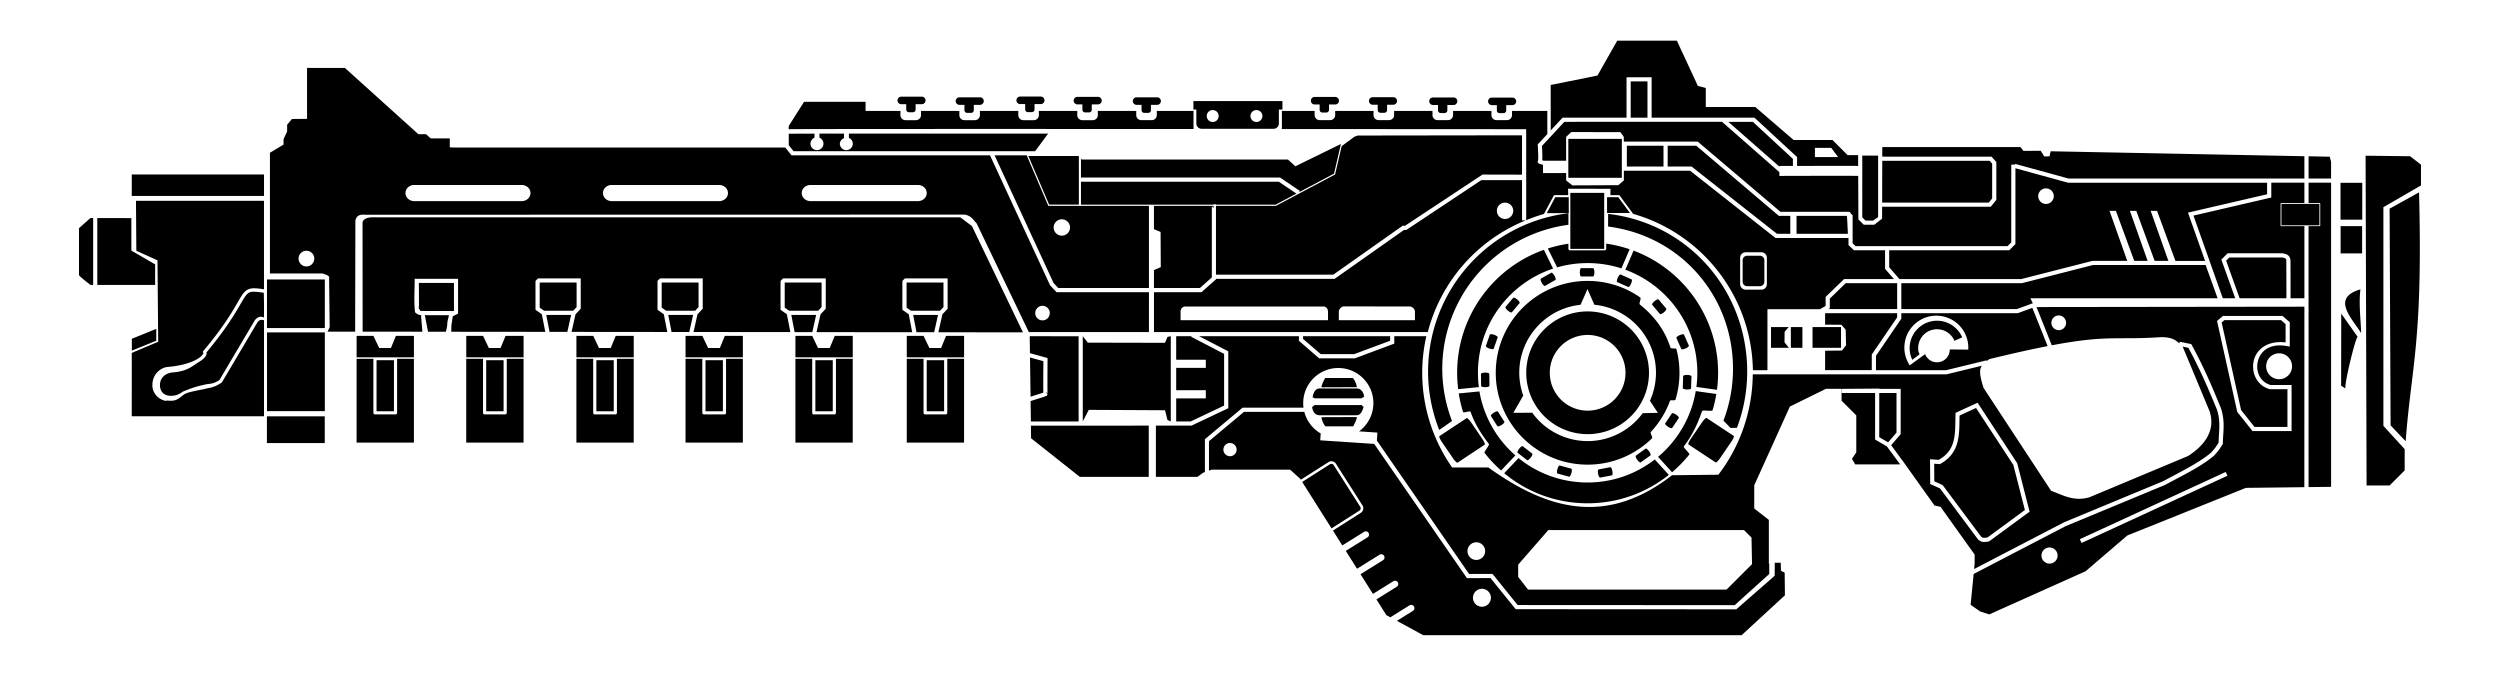 <?xml version="1.0" encoding="UTF-8" standalone="no"?>
<!-- Created with Inkscape (http://www.inkscape.org/) -->

<svg
   width="601.332"
   height="162.563"
   viewBox="0 0 159.102 43.011"
   version="1.1"
   id="svg862"
   inkscape:version="1.2.2 (732a01da63, 2022-12-09)"
   sodipodi:docname="Nemesis.svg"
   xmlns:inkscape="http://www.inkscape.org/namespaces/inkscape"
   xmlns:sodipodi="http://sodipodi.sourceforge.net/DTD/sodipodi-0.dtd"
   xmlns="http://www.w3.org/2000/svg"
   xmlns:svg="http://www.w3.org/2000/svg"
   xmlns:rdf="http://www.w3.org/1999/02/22-rdf-syntax-ns#"
   xmlns:cc="http://creativecommons.org/ns#"
   xmlns:dc="http://purl.org/dc/elements/1.1/">
  <title
     id="title1933">Nemesis</title>
  <sodipodi:namedview
     id="namedview864"
     pagecolor="#3b3e37"
     bordercolor="#666666"
     borderopacity="1.0"
     inkscape:pageshadow="2"
     inkscape:pageopacity="0"
     inkscape:pagecheckerboard="true"
     inkscape:document-units="px"
     showgrid="false"
     units="px"
     inkscape:zoom="2"
     inkscape:cx="203.5"
     inkscape:cy="127.5"
     inkscape:window-width="2560"
     inkscape:window-height="1387"
     inkscape:window-x="-8"
     inkscape:window-y="-8"
     inkscape:window-maximized="1"
     inkscape:current-layer="layer2"
     inkscape:snap-global="true"
     inkscape:showpageshadow="0"
     inkscape:deskcolor="#3b3e37" />
  <defs
     id="defs859" />
  <g
     inkscape:groupmode="layer"
     id="layer2"
     inkscape:label="Tracing"
     style="display:inline"
     transform="translate(-5.952,-4.607)">
    <path
       id="path1734"
       style="color:#000000;fill:#000000;fill-opacity:1;stroke-width:0.026;stroke-dasharray:none"
       d="m 108.874,7.196 -1.259,2.22 -2.976,0.598 v 1.602 h 0.002 v 1.292 l 0.754,-0.812 h 4.071 V 9.525 h 1.597 v 2.572 h 6.547 l 2.709,2.504 v 0.566 c 0.471,-0.001 0.667,-0.002 1.344,-0.003 0.622,-0.001 1.249,-0.003 1.732,-0.002 0.241,3.97e-4 0.447,9.3e-4 0.598,0.002 0.075,5.82e-4 0.137,0.001 0.183,0.002 0.014,2.45e-4 0.022,2.24e-4 0.032,5.17e-4 l -0.003,-0.653 -0.005,-0.035 h -0.665 l -0.962,-0.963 h -2.474 l -2.44,-2.1 h -3.149 v -1.212 l -0.503,-0.126 -1.338,-2.881 z M 25.493,8.928 v 3.243 l -0.961,0.008 -0.307,0.37 v 0.425 l -0.228,0.488 v 0.347 l -0.866,0.519 v 7.683 h 3.354 c 0.208,0.08 0.471,0.136 0.412,0.319 l 0.036,3.102 -0.134,0.282 1.755,0.002 0.015,-7.077 c 0.089,-0.384 0.372,-0.382 0.638,-0.366 l 38.148,-0.008 c 0.427,0.079 0.549,0.35 0.756,0.567 l 3.325,6.927 h 0.015 v -0.019 h 7.62 V 23.201 H 73.189 L 72.782,22.769 68.957,14.494 H 56.325 L 55.931,13.998 H 34.923 l -0.346,-0.015 v -0.567 H 33.365 l -0.299,-0.268 h -0.488 l -4.676,-4.219 z m 84.238,0.861 v 2.308 h 1.068 V 9.789 Z M 70.878,10.752 c -0.133,0 -0.24,0.107 -0.24,0.24 0,0.133 0.107,0.24 0.24,0.24 h 0.317 v 0.34 c 0,0.095 0.077,0.172 0.173,0.172 h 0.251 c 0.095,0 0.172,-0.077 0.172,-0.172 v -0.34 h 0.394 c 0.133,0 0.24,-0.107 0.24,-0.24 0,-0.133 -0.107,-0.24 -0.24,-0.24 z m -7.569,0.006 c -0.133,0 -0.24,0.107 -0.24,0.24 0,0.133 0.107,0.24 0.24,0.24 h 0.317 v 0.34 c 0,0.095 0.077,0.172 0.173,0.172 h 0.251 c 0.095,0 0.172,-0.077 0.172,-0.172 v -0.34 h 0.394 c 0.133,0 0.24,-0.107 0.24,-0.24 0,-0.133 -0.107,-0.24 -0.24,-0.24 z m 11.211,0.012 c -0.133,0 -0.24,0.107 -0.24,0.24 0,0.133 0.107,0.24 0.24,0.24 h 0.317 v 0.34 c 0,0.095 0.077,0.172 0.173,0.172 h 0.251 c 0.095,0 0.172,-0.077 0.172,-0.172 v -0.34 h 0.394 c 0.133,0 0.24,-0.107 0.24,-0.24 0,-0.133 -0.107,-0.24 -0.24,-0.24 z m 15.098,0.007 c -0.133,0 -0.24,0.107 -0.24,0.24 0,0.133 0.107,0.24 0.24,0.24 h 0.317 v 0.34 c 0,0.095 0.077,0.172 0.173,0.172 h 0.251 c 0.095,0 0.172,-0.077 0.172,-0.172 v -0.34 h 0.394 c 0.133,0 0.24,-0.107 0.24,-0.24 0,-0.133 -0.107,-0.24 -0.24,-0.24 z m 3.696,0.015 c -0.133,0 -0.24,0.107 -0.24,0.24 0,0.133 0.107,0.24 0.24,0.24 h 0.317 v 0.34 c 0,0.095 0.077,0.172 0.173,0.172 h 0.251 c 0.095,0 0.172,-0.077 0.172,-0.172 v -0.34 h 0.394 c 0.133,0 0.24,-0.107 0.24,-0.24 0,-0.133 -0.107,-0.24 -0.24,-0.24 z m -26.314,0.008 c -0.127,0.006 -0.227,0.111 -0.227,0.24 0,0.133 0.107,0.24 0.24,0.24 h 0.317 v 0.34 c 0,0.095 0.077,0.172 0.173,0.172 h 0.251 c 0.095,0 0.172,-0.077 0.172,-0.172 v -0.34 h 0.394 c 0.133,0 0.24,-0.107 0.24,-0.24 0,-0.133 -0.107,-0.24 -0.24,-0.24 h -1.306 c -0.004,0 -0.008,-2.07e-4 -0.012,0 z m 11.272,0 c -0.127,0.006 -0.227,0.111 -0.227,0.24 0,0.133 0.107,0.24 0.24,0.24 h 0.317 v 0.34 c 0,0.095 0.077,0.172 0.173,0.172 h 0.251 c 0.095,0 0.172,-0.077 0.172,-0.172 v -0.34 h 0.394 c 0.133,0 0.24,-0.107 0.24,-0.24 0,-0.133 -0.107,-0.24 -0.24,-0.24 h -1.306 c -0.004,0 -0.008,-2.07e-4 -0.012,0 z m 18.878,0.009 c -0.133,0 -0.24,0.107 -0.24,0.24 0,0.133 0.107,0.24 0.24,0.24 h 0.317 v 0.34 c 0,0.095 0.077,0.172 0.173,0.172 h 0.251 c 0.095,0 0.172,-0.077 0.172,-0.172 v -0.34 h 0.394 c 0.133,0 0.24,-0.107 0.24,-0.24 0,-0.133 -0.107,-0.24 -0.24,-0.24 z m 3.746,0.008 c -0.133,0 -0.24,0.107 -0.24,0.24 0,0.133 0.107,0.24 0.24,0.24 h 0.317 v 0.34 c 0,0.095 0.077,0.172 0.173,0.172 h 0.251 c 0.095,0 0.172,-0.077 0.172,-0.172 v -0.34 h 0.394 c 0.133,0 0.24,-0.107 0.24,-0.24 0,-0.133 -0.107,-0.24 -0.24,-0.24 z m -18.994,0.221 v 0.538 h 0.188 c -2.91e-4,0.006 -5.16e-4,0.012 -5.16e-4,0.018 v 0.871 c 0,0.188 0.151,0.339 0.339,0.339 h 4.572 c 0.188,0 0.34,-0.151 0.34,-0.339 v -0.871 c 0,-0.006 -2.25e-4,-0.012 -5.16e-4,-0.018 h 0.228 v -0.538 z m -24.779,0.048 -0.976,1.543 v 0.2 c 1.314,-0.017 12.953,-0.016 24.336,-0.012 0.493,1.79e-4 0.952,3.05e-4 1.443,5.16e-4 -0.003,-0.016 -0.018,-0.026 -0.018,-0.043 v -1.076 c 0,-0.012 0.011,-0.019 0.012,-0.03 h -2.35 c 0.001,0.01 0.002,0.021 0.002,0.031 v 0.233 c 0,0.179 -0.144,0.322 -0.322,0.322 h -0.665 c -0.179,0 -0.322,-0.143 -0.322,-0.322 v -0.233 c 0,-0.01 4.92e-4,-0.021 0.002,-0.031 H 75.817 c 0.001,0.01 0.002,0.021 0.002,0.031 v 0.233 c 0,0.179 -0.144,0.322 -0.322,0.322 h -0.665 c -0.179,0 -0.322,-0.143 -0.322,-0.322 v -0.233 c 0,-0.01 4.92e-4,-0.021 0.002,-0.031 h -2.447 c 0.001,0.01 0.002,0.021 0.002,0.031 v 0.233 c 0,0.179 -0.144,0.322 -0.322,0.322 h -0.665 c -0.179,0 -0.322,-0.143 -0.322,-0.322 v -0.233 c 0,-0.01 4.92e-4,-0.021 0.002,-0.031 h -2.447 c 0.001,0.01 0.002,0.021 0.002,0.031 v 0.233 c 0,0.179 -0.144,0.322 -0.322,0.322 h -0.665 c -0.179,0 -0.322,-0.143 -0.322,-0.322 v -0.233 c 0,-0.01 0.002,-0.021 0.003,-0.031 h -2.447 c 0.001,0.01 0.003,0.021 0.003,0.031 v 0.233 c 0,0.179 -0.144,0.322 -0.322,0.322 h -0.665 c -0.179,0 -0.322,-0.143 -0.322,-0.322 v -0.233 c 0,-0.01 4.92e-4,-0.021 0.002,-0.031 h -2.221 v -0.582 z m 26.007,0.525 a 0.38,0.38 0 0 1 0.38,0.38 0.38,0.38 0 0 1 -0.38,0.38 0.38,0.38 0 0 1 -0.38,-0.38 0.38,0.38 0 0 1 0.38,-0.38 z m 2.783,0 a 0.38,0.38 0 0 1 0.38,0.38 0.38,0.38 0 0 1 -0.38,0.38 0.38,0.38 0 0 1 -0.38,-0.38 0.38,0.38 0 0 1 0.38,-0.38 z m 1.608,0.057 c 0.001,0.011 0.013,0.018 0.013,0.03 v 1.076 c 0,0.018 -0.017,0.029 -0.02,0.046 8.548,0.004 15.565,0.009 15.565,0.009 0.002,1.93 0.002,3.861 0.002,5.791 0.368,-0.153 0.745,-0.286 1.129,-0.396 l 0.64,-1.198 h 0.906 l -0.012,-0.408 2.701,0.004 -0.004,0.404 h 0.568 l 0.878,1.191 c 4.453,1.277 7.547,5.316 7.621,9.948 h 0.926 v -3.879 h 3.345 l 0.358,-0.208 v -0.576 l 1.172,-1.133 h 3.176 l -0.566,-0.653 V 20.536 h -1.978 l -0.35,-0.332 v -0.449 h -4.641 l -5.439,-4.283 h -4.216 v 0.618 l -0.352,0.301 -2.922,0.014 -0.397,-0.316 v -0.468 h -1.474 v -0.526 c -0.029,-0.008 -0.076,-0.02 -0.129,-0.035 -0.038,-0.011 -0.074,-0.021 -0.103,-0.032 -0.007,-0.003 -0.013,-0.006 -0.022,-0.01 -0.004,-0.002 -0.01,-0.003 -0.015,-0.006 -0.006,-0.003 -0.023,-0.017 -0.023,-0.018 -2.6e-4,-2.91e-4 -0.024,-0.024 -0.024,-0.024 -9e-5,-1.26e-4 -0.013,-0.023 -0.013,-0.023 -10e-5,-1.18e-4 -0.01,-0.037 -0.01,-0.037 0,-1.1e-4 0.002,-0.051 0.002,-0.051 3e-5,-1.02e-4 0.021,-0.045 0.021,-0.045 1.1e-4,-2e-5 0.004,-0.004 0.006,-0.006 0.002,-0.02 0.004,-0.047 0.006,-0.086 0.003,-0.092 5.4e-4,-0.221 -0.004,-0.349 -0.008,-0.258 -0.024,-0.518 -0.024,-0.518 l -0.004,-0.056 0.611,-0.658 v -1.475 h -2.249 c 0.001,0.01 0.002,0.021 0.002,0.031 v 0.233 c 0,0.179 -0.144,0.322 -0.322,0.322 h -0.665 c -0.179,0 -0.322,-0.143 -0.322,-0.322 v -0.233 c 0,-0.01 4.9e-4,-0.021 0.002,-0.031 h -2.447 c 0.001,0.01 0.002,0.021 0.002,0.031 v 0.233 c 0,0.179 -0.144,0.322 -0.322,0.322 h -0.665 c -0.179,0 -0.322,-0.143 -0.322,-0.322 v -0.233 c 0,-0.01 4.92e-4,-0.021 0.002,-0.031 h -2.447 c 0.001,0.01 0.002,0.021 0.002,0.031 v 0.233 c 0,0.179 -0.144,0.322 -0.322,0.322 h -0.665 c -0.179,0 -0.322,-0.143 -0.322,-0.322 v -0.233 c 0,-0.01 0.002,-0.021 0.003,-0.031 h -2.447 c 0.001,0.01 0.003,0.021 0.003,0.031 v 0.233 c 0,0.179 -0.144,0.322 -0.322,0.322 h -0.665 c -0.179,0 -0.322,-0.143 -0.322,-0.322 v -0.233 c 0,-0.01 0.002,-0.021 0.003,-0.031 z m 17.989,0.693 -1.428,1.537 c 0.003,0.048 0.016,0.234 0.023,0.469 0.004,0.132 0.005,0.262 0.002,0.365 -0.001,0.03 -0.004,0.053 -0.006,0.078 0.039,0.011 0.079,0.02 0.107,0.027 h 1.413 v -1.52 l 0.327,-0.304 3.125,0.002 0.219,0.302 v 0.302 h 4.706 l 5.26,4.465 h 4.33 v -0.004 l 0.005,0.004 h 0.014 c 1e-4,0 0.072,0.02 0.072,0.02 1e-4,4e-5 0.031,0.029 0.031,0.029 10e-5,1.7e-4 0.019,0.033 0.02,0.033 0,6.88e-4 0.007,0.018 0.008,0.023 0.001,0.007 0.002,0.012 0.003,0.017 l 0.113,0.093 v 1.791 l 0.19,0.181 h 9.668 l 0.239,-0.238 V 15.084 h 0.235 l 0.013,-0.047 3.398,0.932 h 15.008 v -1.42 l -16.148,-0.315 -0.068,0.323 -0.342,0.004 -0.221,-0.358 -1.102,0.006 -0.187,-0.243 h -8.794 c 4e-5,0.2 -5e-4,0.417 -0.001,0.609 h 0.217 l 5.2e-4,5.16e-4 h 6.732 l 0.309,0.338 v 2.414 l -0.35,0.435 h -6.916 v -0.264 h 6.789 l 0.211,-0.266 v -2.217 l -0.16,-0.176 h -6.615 l -5.2e-4,5.17e-4 h -0.218 l -0.011,3.683 -0.492,0.384 h -0.676 l -0.34,-0.336 -0.012,-2.77 c -0.013,-3.44e-4 -0.029,-7.16e-4 -0.047,-10e-4 -0.043,-7.94e-4 -0.103,-0.002 -0.177,-0.002 -0.148,-0.001 -0.353,-0.004 -0.594,-0.004 -0.481,-6.88e-4 -1.109,0.001 -1.731,0.002 -1.244,0.002 -2.467,0.006 -2.467,0.006 l -0.001,-0.24 -3.65,-3.204 z m 10.434,0 3.249,2.849 v -0.041 c 0,0 0.615,-0.001 0.861,-0.002 v -0.449 l -2.549,-2.357 z m -50.33,0.747 c -2.247,4.4e-5 -4.261,6.79e-4 -5.637,0.003 v 0.271 c 0.147,0.064 0.244,0.208 0.248,0.369 0,0.228 -0.185,0.413 -0.413,0.413 -0.228,0 -0.413,-0.185 -0.413,-0.413 0.013,-0.158 0.116,-0.295 0.265,-0.352 v -0.288 c -0.33,4.76e-4 -1.282,-8.6e-5 -1.563,5.16e-4 v 0.257 c 0.155,0.064 0.256,0.215 0.256,0.382 0,0.228 -0.185,0.413 -0.413,0.413 -0.228,0 -0.413,-0.185 -0.413,-0.413 -2e-6,-0.168 0.101,-0.319 0.256,-0.382 v -0.256 c -0.838,0.002 -1.408,0.004 -1.639,0.007 v 0.727 l 0.306,0.384 h 15.373 l 0.829,-1.121 c -2.312,-5e-6 -4.793,-5.44e-4 -7.041,-5.17e-4 z m 37.2,0.11 -10.458,0.015 -0.208,0.077 -0.811,0.599 -0.42,1.803 -3.762,1.996 h -3.818 v 4.381 h 7.463 l 4.42,-3.117 h 0.154 l 4.927,-3.256 2.512,0.006 z m 2.947,0.227 v 2.479 h 3.406 v -2.479 z m -14.472,0.326 -2.896,1.418 -0.476,-0.429 h -13.125 l -0.047,-0.064 v 1.212 h 12.674 l 1.258,0.85 -0.058,0.086 2.232,-1.186 z m 18.197,0.111 v 1.322 h 2.332 v -1.322 z m 2.598,0 v 1.322 h 1.518 l 5.439,4.283 h 0.847 v -1.141 h -0.727 l -5.258,-4.465 z m 9.37,0.136 h 1.041 l 0.433,0.584 h -1.473 z m -52.206,0.475 3.755,8.127 0.297,0.316 h 5.771 v -5.222 h 0.002 c -2.65e-4,-0.002 -0.004,-0.002 -0.004,-0.004 0,-0.001 0.002,-9.56e-4 0.003,-0.002 h -6.405 l -1.374,-3.215 z m 55.22,0.018 v 3.929 l 0.205,0.205 h 0.482 l 0.322,-0.221 v -3.914 z m 32.032,0.006 0.063,20.987 h 1.464 l 0.96,-0.96 v -1.354 l -1.354,-1.48 V 17.793 l 2.393,-1.385 v -1.323 l -0.692,-0.535 z m -85.102,0.018 1.322,3.095 h 1.891 V 14.535 Z m 81.473,0.019 v 1.414 h 1.433 v -1.058 l -0.087,-0.33 z m -48.873,0.457 c -0.015,0.004 -0.04,0.01 -0.048,0.012 0.002,1.62e-4 0.005,4.37e-4 0.008,0 0.003,-3.7e-4 0.014,-0.002 0.014,-0.002 -5.3e-4,1.1e-4 0.026,-0.01 0.025,-0.01 z m 30.217,0.304 v 4.827 l -0.393,0.393 h -7.64 v 1.082 l 0.651,0.75 h 7.757 l 4.531,-1.158 h 2.209 l -1.128,-3.184 0.407,0.003 1.168,3.182 h 0.851 l -1.128,-3.184 0.407,0.003 1.168,3.182 h 0.875 l -1.128,-3.184 0.407,0.003 1.168,3.182 h 1.888 l -1.089,-3.073 5.035,-1.168 v -0.736 h -12.672 z M 14.337,15.708 v 1.367 h 8.417 V 15.708 Z m 85.89,0.361 -4.772,3.17 h -0.148 l -4.42,3.115 h -7.547 v 0.027 l -0.924,0.821 h -3.025 v 2.539 H 96.818 c 0.837,-3.224 3.15,-5.861 6.237,-7.111 h -0.239 v -2.561 z m -25.482,0.105 v 1.457 h 8.439 v -0.025 h 0.155 v 0.025 h 3.799 l 1.32,-0.702 -1.119,-0.755 z m 75.754,0.058 v 0.947 l -4.953,1.149 1.867,5.262 h 0.792 l -0.885,-2.461 0.402,-0.403 h 3.494 l 0.013,0.004 c 0.097,0.02 0.214,0.035 0.322,0.112 0.108,0.077 0.177,0.225 0.168,0.41 l 0.002,-0.008 c 0,0 0.003,0.635 0.004,1.283 7.9e-4,0.324 5.3e-4,0.651 0,0.904 0,0.064 -5.1e-4,0.105 -0.001,0.158 h 0.882 v -4.59 h -1.49 c -0.015,-4.77e-4 -0.026,-0.013 -0.025,-0.027 v -1.41 c 5.3e-4,-0.014 0.011,-0.025 0.025,-0.025 h 2.473 c 0.014,4.5e-4 0.025,0.012 0.025,0.025 v 1.41 c 7.9e-4,0.015 -0.011,0.027 -0.025,0.027 h -0.719 v 16.608 l 1.435,-0.017 v -19.359 h -1.433 v 1.297 h -0.266 v -1.297 z m 4.405,0.01 v 2.345 h 1.384 v -2.345 z M 32.293,16.38 c 0.002,-8.2e-5 0.005,5.4e-5 0.007,0 0.005,-1.11e-4 0.01,0 0.014,0 h 6.841 c 0.308,0 0.557,0.229 0.557,0.513 0,0.284 -0.248,0.513 -0.557,0.513 h -6.841 c -0.308,0 -0.557,-0.229 -0.557,-0.513 0,-0.277 0.236,-0.502 0.535,-0.513 z m 12.568,0 c 0.002,-8.2e-5 0.005,5.4e-5 0.007,0 0.005,-1.11e-4 0.01,0 0.014,0 h 6.841 c 0.308,0 0.557,0.229 0.557,0.513 0,0.284 -0.248,0.513 -0.557,0.513 h -6.841 c -0.308,0 -0.557,-0.229 -0.557,-0.513 0,-0.277 0.236,-0.502 0.535,-0.513 z m 12.65,0 c 0.002,-8.2e-5 0.005,5.4e-5 0.007,0 0.005,-1.11e-4 0.01,0 0.014,0 h 6.841 c 0.308,0 0.557,0.229 0.557,0.513 0,0.284 -0.248,0.513 -0.557,0.513 h -6.841 c -0.308,0 -0.557,-0.229 -0.557,-0.513 0,-0.277 0.236,-0.502 0.535,-0.513 z m 78.637,0.215 c 0.004,-1.08e-4 0.009,0 0.013,0 0.274,0 0.496,0.222 0.496,0.496 0,0.274 -0.222,0.496 -0.496,0.496 -0.274,0 -0.496,-0.222 -0.496,-0.496 0,-0.27 0.215,-0.489 0.483,-0.496 z m 23.754,0.253 -1.874,1.039 0.063,13.792 0.96,1.008 c 0.349,-4.749 1.102,-6.247 0.851,-15.839 z m -54.013,0.034 v 3.561 h 2.155 v -3.561 z m -0.958,0.276 -0.542,1.015 1.401,-0.004 -0.004,-1.011 z m 3.295,0 v 1.006 l 1.457,-0.004 -0.741,-1.002 z m -93.62,0.228 0.023,3.18 1.345,0.608 0.046,5.184 -1.682,0.708 -0.002,4.034 h 8.417 v -6.107 c -0.083,-0.031 -0.157,-0.036 -0.22,-0.021 -0.082,0.02 -0.153,0.073 -0.211,0.172 l -2.25,3.801 -0.019,0.012 c -0.5,0.341 -0.777,0.318 -1.084,0.406 l -0.004,0.002 h -0.004 c -0.771,0.157 -1.049,0.201 -1.303,0.346 -0.166,0.132 -0.297,0.252 -0.467,0.33 -0.158,0.073 -0.359,0.085 -0.61,0.053 -0.006,0.003 -0.014,0.01 -0.019,0.012 -0.026,0.008 -0.044,0.009 -0.063,0.008 -0.037,-0.002 -0.076,-0.01 -0.119,-0.023 -0.087,-0.026 -0.194,-0.075 -0.303,-0.152 -0.217,-0.155 -0.436,-0.434 -0.427,-0.844 0.008,-0.385 0.167,-0.667 0.365,-0.85 0.198,-0.183 0.426,-0.271 0.6,-0.285 0.909,-0.074 1.521,-0.286 1.881,-0.496 0.18,-0.105 0.296,-0.211 0.353,-0.291 0.029,-0.04 0.043,-0.073 0.047,-0.091 0.004,-0.019 -8.55e-4,-0.019 0,-0.018 l -0.045,-0.067 0.051,-0.063 c 1.562,-1.863 2.04,-2.886 2.383,-3.435 0.171,-0.275 0.323,-0.447 0.562,-0.512 0.22,-0.06 0.49,-0.034 0.905,0.03 v -5.632 z m 87.109,0.117 c 0.002,-8.2e-5 0.005,5.6e-5 0.007,0 0.005,-1.13e-4 0.009,0 0.013,0 0.287,-2.3e-5 0.52,0.233 0.52,0.52 2e-5,0.287 -0.233,0.52 -0.52,0.52 -0.287,2.2e-5 -0.52,-0.233 -0.52,-0.52 -2e-5,-0.281 0.222,-0.51 0.5,-0.52 z m 49.428,0.086 v 1.358 h 2.418 v -1.358 z m -71.754,0.119 c 1.24e-4,0.001 0.002,9.3e-4 0.002,0.002 0,0.002 -0.003,0.002 -0.004,0.004 h 0.003 v 1.476 l 0.423,0.178 0.012,2.241 -0.434,0.186 -10e-4,1.142 h 2.924 l 0.76,-0.675 v -4.524 l 0.109,0.107 v -0.136 z m 26.379,0.47 a 10.154,10.154 0 0 0 -8.932,10.08 10.154,10.154 0 0 0 0.708,3.709 c 0.246,-0.162 0.56,-0.385 0.816,-0.569 a 9.251,9.251 0 0 1 -0.621,-3.315 9.251,9.251 0 0 1 8.029,-9.17 z m 2.527,0.039 -0.003,0.806 c 4.614,0.594 7.95,4.408 7.95,9.06 -6e-4,1.125 -0.207,2.241 -0.608,3.293 l 0.451,0.465 0.409,-0.008 c 0.43,-1.143 0.65,-2.354 0.651,-3.574 -9e-5,-5.151 -3.734,-9.442 -8.85,-10.041 z m 11.99,0.129 v 1.141 h 3.268 c -0.005,-0.1 -0.013,-0.281 -0.027,-0.563 -0.009,-0.175 -0.019,-0.351 -0.027,-0.482 -0.003,-0.04 -0.006,-0.066 -0.008,-0.096 z m -90.461,0.09 c -0.268,-0.002 -0.684,-0.009 -0.8,0.307 l 0.006,6.97 3.803,0.004 -0.085,-1.014 c 0.141,-0.011 -0.126,-0.061 -0.156,-0.069 -0.09,-0.034 -0.151,-0.095 -0.224,-0.145 -0.088,-0.672 -0.021,-1.499 -0.026,-2.14 h 2.762 v 2.215 l -0.34,0.172 c -0.007,0.06 -0.034,0.272 -0.078,0.545 -0.002,0.015 -0.006,0.026 -0.008,0.041 -2.24e-4,0.001 2.24e-4,0.003 0,0.004 0,0.136 -0.002,0.271 -0.009,0.394 l 5.985,0.006 -0.218,-1.119 -0.405,-0.287 v -1.822 l 0.025,-0.033 c 0.04,-0.058 0.081,-0.085 0.098,-0.102 l 0.037,-0.039 h 2.719 v 1.93 l -0.334,0.359 -0.249,1.115 6.091,0.006 -0.219,-1.127 -0.402,-0.287 v -1.822 l 0.023,-0.033 c 0.04,-0.058 0.081,-0.085 0.098,-0.102 l 0.039,-0.039 h 2.717 v 1.93 l -0.334,0.359 -0.251,1.122 6.161,0.006 -0.221,-1.134 -0.402,-0.287 v -1.822 l 0.023,-0.033 c 0.04,-0.058 0.081,-0.085 0.098,-0.102 l 0.039,-0.039 h 2.717 v 1.93 l -0.334,0.359 -0.253,1.13 6.09,0.006 -0.222,-1.142 -0.405,-0.287 v -1.822 l 0.024,-0.033 c 0.04,-0.058 0.083,-0.085 0.1,-0.102 l 0.037,-0.039 h 2.719 v 1.93 l -0.334,0.359 -0.254,1.138 5.382,0.006 -3.248,-6.766 -0.738,-0.553 z m -18.121,0.049 -0.725,0.643 v 2.97 c 0,0.094 0.737,0.643 0.737,0.643 h 0.165 v -4.256 z m 0.441,0 v 4.256 h 3.681 V 21.43 L 14.312,20.556 v -2.058 l -0.003,-0.011 z m 61.364,0.077 c 0.002,-8.3e-5 0.004,5.6e-5 0.007,0 0.004,-1.13e-4 0.009,0 0.013,0 0.288,0 0.521,0.233 0.521,0.521 0,0.288 -0.233,0.521 -0.521,0.521 -0.288,0 -0.521,-0.233 -0.521,-0.521 0,-0.281 0.222,-0.51 0.501,-0.521 z m 81.402,0.437 v 1.736 h 1.369 v -1.736 z m -46.738,1.112 v 0.329 c -4e-5,0.053 -0.043,0.096 -0.096,0.096 h -2.213 c -0.053,-3.9e-5 -0.096,-0.043 -0.096,-0.096 V 20.118 c -0.45,0.067 -0.887,0.169 -1.308,0.303 l 0.59,1.202 c 0.616,-0.178 1.268,-0.273 1.941,-0.273 0.75,3.4e-5 1.472,0.119 2.15,0.338 l 0.525,-1.219 c -0.478,-0.162 -0.977,-0.283 -1.493,-0.357 z m -3.965,0.394 c -3.256,1.156 -5.521,4.257 -5.521,7.825 3.7e-5,0.353 0.023,0.701 0.066,1.042 l 1.316,-0.13 c -0.039,-0.299 -0.059,-0.603 -0.059,-0.913 -9e-5,-3.088 2.005,-5.708 4.784,-6.629 z m 5.706,0.052 -0.521,1.216 c 2.672,0.979 4.579,3.546 4.579,6.557 -2e-5,0.305 -0.02,0.606 -0.058,0.901 l 1.309,0.184 c 0.046,-0.355 0.071,-0.717 0.071,-1.085 1e-5,-3.518 -2.202,-6.58 -5.381,-7.774 z m -84.473,0.006 c 0.004,-1.09e-4 0.009,0 0.013,0 0.276,0 0.5,0.224 0.5,0.5 0,0.276 -0.224,0.5 -0.5,0.5 -0.276,0 -0.5,-0.224 -0.5,-0.5 0,-0.272 0.217,-0.493 0.487,-0.5 z m 91.599,0.098 c 0.003,-7.6e-5 0.006,0 0.009,0 h 0.997 c 0.195,0 0.352,0.157 0.352,0.351 v 1.678 c 0,0.195 -0.157,0.351 -0.352,0.351 h -0.997 c -0.195,0 -0.352,-0.157 -0.352,-0.351 v -1.678 c 0,-0.192 0.152,-0.347 0.343,-0.351 z m 0.087,0.222 c -0.152,0.008 -0.271,0.132 -0.271,0.286 v 1.365 c 0,0.158 0.128,0.286 0.286,0.286 h 0.811 c 0.158,0 0.286,-0.127 0.286,-0.286 v -1.365 c 0,-0.158 -0.128,-0.286 -0.286,-0.286 h -0.811 c -0.005,0 -0.01,-2.46e-4 -0.015,0 z m 30.704,0.108 -0.205,0.205 0.859,2.393 h 2.976 c 2.7e-4,-0.054 7.7e-4,-0.096 0.001,-0.16 0,-0.252 -0.001,-0.579 -0.002,-0.902 -0.002,-0.647 -0.004,-1.282 -0.004,-1.282 v -0.004 -0.004 c 0.006,-0.128 -0.018,-0.152 -0.057,-0.18 -0.037,-0.026 -0.118,-0.047 -0.211,-0.066 z m -8.676,0.481 -4.531,1.158 h -7.67 v 1.646 h 7.357 l 1.012,-0.371 -0.155,-0.316 h 11.915 L 146.321,21.473 Z m -32.58,0.199 c -0.044,0.004 -0.08,0.12 -0.08,0.265 0,0.147 0.037,0.265 0.082,0.265 h 0.762 c 0.045,0 0.082,-0.118 0.082,-0.265 0,-0.147 -0.037,-0.265 -0.082,-0.265 h -0.762 c -7.1e-4,0 -10e-4,-5.7e-5 -0.002,0 z m -1.884,0.289 c -0.005,2.71e-4 -0.009,0.002 -0.012,0.004 l -0.663,0.376 c -0.04,0.022 -0.013,0.143 0.059,0.271 0.072,0.128 0.163,0.212 0.202,0.19 l 0.663,-0.376 c 0.04,-0.022 0.013,-0.143 -0.059,-0.271 -0.066,-0.116 -0.146,-0.196 -0.19,-0.193 z m 4.388,0.113 c -0.044,0.002 -0.116,0.089 -0.17,0.211 -0.06,0.134 -0.074,0.256 -0.033,0.275 l 0.696,0.31 c 0.042,0.018 0.123,-0.074 0.182,-0.208 0.06,-0.134 0.074,-0.256 0.033,-0.275 l -0.696,-0.31 c -0.004,-0.002 -0.008,-0.003 -0.012,-0.003 z m -86.135,0.32 v 3.092 h 3.681 v -3.092 z m 84.047,0.091 c -3.229,-7.3e-5 -5.847,2.618 -5.847,5.847 2.2e-4,3.229 2.618,5.846 5.847,5.846 1.596,-1.03e-4 3.043,-0.64 4.098,-1.677 0.064,-0.063 -0.138,-0.334 -0.077,-0.4 0.525,-0.566 0.948,-1.236 1.217,-1.976 0.035,-0.096 0.324,0.012 0.354,-0.086 0.165,-0.54 0.253,-1.113 0.253,-1.706 1e-5,-0.52 -0.068,-1.024 -0.195,-1.503 -0.022,-0.085 -0.353,-0.011 -0.379,-0.095 -0.353,-1.122 -1.042,-2.024 -1.94,-2.741 -0.099,-0.079 0.114,-0.386 0.01,-0.459 -0.947,-0.661 -2.1,-1.049 -3.342,-1.049 z m -66.689,0.105 c -6e-4,6e-4 -0.002,0.001 -0.002,0.002 v 1.592 l 0.282,0.199 h 1.85 l 0.217,-0.233 v -1.56 z m 7.765,0 c -0.001,0.001 -0.003,0.003 -0.004,0.004 v 1.59 l 0.281,0.199 h 1.849 l 0.217,-0.233 v -1.56 z m 7.828,0 c -6e-4,6e-4 -0.002,0.001 -0.002,0.002 v 1.592 l 0.281,0.199 h 1.849 l 0.217,-0.233 v -1.56 z m 7.756,0 c -6e-4,6e-4 -10e-4,0.001 -0.002,0.002 v 1.592 l 0.281,0.199 h 1.85 l 0.217,-0.233 v -1.56 z m -31.041,0.025 c 0.005,0.519 0.007,0.925 0.008,1.443 -0.046,0.184 0.032,0.233 0.094,0.338 0.641,0.007 1.296,0.004 1.941,0.004 l 0.035,0.005 0.155,-0.005 v -1.785 z m 90.805,0.015 -1.012,0.982 v 0.615 l -0.084,0.049 h 4.371 v -1.646 z m -16.435,0.372 0.44,1 c 2.225,0.221 3.921,2.092 3.921,4.328 -8e-4,0.615 -0.132,1.222 -0.384,1.782 0.172,0.267 0.486,0.751 0.516,0.769 l -0.977,0.021 c -0.819,1.116 -2.12,1.777 -3.504,1.778 -1.397,-9.63e-4 -2.709,-0.673 -3.526,-1.807 l -1.204,0.008 0.631,-1.098 c -0.166,-0.467 -0.251,-0.958 -0.252,-1.453 0.001,-2.225 1.681,-4.09 3.894,-4.323 0.163,-0.34 0.445,-1.005 0.445,-1.005 z m 49.192,0.02 c -1.839,0.546 -0.623,1.741 0.046,2.783 -0.025,-0.926 -0.159,-1.837 -0.046,-2.783 z M 22.088,23.172 c -0.073,4.13e-4 -0.134,0.007 -0.183,0.02 -0.173,0.047 -0.279,0.158 -0.442,0.42 -0.323,0.518 -0.837,1.585 -2.375,3.428 0.004,0.029 0.021,0.056 0.015,0.084 -0.012,0.06 -0.041,0.118 -0.082,0.176 -0.083,0.115 -0.222,0.234 -0.42,0.35 -0.396,0.232 -0.688,0.58 -1.621,0.655 -0.554,0.043 -0.841,0.387 -0.846,0.779 -0.026,0.863 0.97,0.853 1.442,0.452 0.552,-0.233 0.935,-0.353 1.359,-0.439 0.341,-0.098 0.53,-0.002 0.983,-0.305 l 2.221,-3.752 c 0.081,-0.139 0.203,-0.235 0.344,-0.269 0.086,-0.021 0.179,0.014 0.271,0.041 v -0.882 l -0.014,-0.69 c -0.272,-0.041 -0.49,-0.068 -0.651,-0.067 z m 80.197,0.375 c -0.014,6.8e-5 -0.024,0.004 -0.03,0.011 l -0.49,0.583 c -0.029,0.035 0.037,0.139 0.149,0.233 0.112,0.094 0.226,0.142 0.255,0.107 l 0.49,-0.583 c 0.029,-0.035 -0.037,-0.139 -0.149,-0.233 -0.088,-0.074 -0.176,-0.119 -0.225,-0.119 z m 9.184,0.107 c -0.05,0.003 -0.134,0.048 -0.219,0.118 -0.112,0.094 -0.18,0.198 -0.15,0.233 l 0.49,0.584 c 0.029,0.035 0.143,-0.013 0.255,-0.107 0.112,-0.094 0.18,-0.198 0.15,-0.233 l -0.49,-0.583 c -0.007,-0.009 -0.02,-0.012 -0.037,-0.011 z m -39.195,0.416 c 0.002,-9.7e-5 0.004,7.3e-5 0.006,0 0.002,-7.4e-5 0.004,4.9e-5 0.006,0 0.004,-1.01e-4 0.008,0 0.012,0 0.256,0 0.463,0.207 0.463,0.463 0,0.256 -0.207,0.463 -0.463,0.463 -0.256,0 -0.463,-0.207 -0.463,-0.463 0,-0.248 0.195,-0.451 0.44,-0.463 z m 19.177,0.035 c 0.001,-6.9e-5 0.003,-3e-6 0.004,0 l 4.245,0.008 c 0.083,1.61e-4 0.298,0.139 0.3,0.314 h 5.16e-4 v 0.007 0.228 0.321 H 95.849 91.306 91.156 V 24.662 24.434 c 0,-0.002 -2.6e-5,-0.005 0,-0.007 0.002,-0.172 0.21,-0.318 0.296,-0.322 z m -10.081,0.008 c 0.002,-6.8e-5 0.005,0 0.007,0 h 8.799 c 0.16,0 0.289,0.139 0.292,0.314 h 5.16e-4 v 0.007 0.228 0.321 H 90.176 81.377 81.085 V 24.662 24.434 c 0,-0.002 -4.7e-5,-0.005 0,-0.007 0.003,-0.172 0.129,-0.31 0.285,-0.314 z m 71.236,0.012 -17.048,0.023 0.971,2.434 c 3.581,-0.677 4.133,-0.327 6.95,-0.518 0.731,-0.003 0.939,0.203 1.167,0.4 l 0.022,-0.111 0.738,0.154 0.029,0.053 c 0.778,1.419 1.324,2.721 1.854,4.012 l 0.002,0.004 0.002,0.006 c 0.288,0.862 0.131,1.545 0.123,2.241 v 0.041 l -0.022,0.031 c -0.135,0.2 -0.229,0.388 -0.553,0.721 l -0.006,0.006 -0.004,0.004 c -0.859,0.716 -2.018,1.258 -3.086,1.838 l -0.006,0.004 -0.006,0.002 c -2.101,0.872 -4.203,1.744 -6.305,2.615 l -0.01,0.004 c -1.954,1.015 -3.907,2.03 -5.861,3.046 l -0.195,1.96 0.606,0.425 0.582,0.189 6.132,-2.748 2.653,-2.275 7.549,-3.031 3.718,-0.043 z m -17.313,0.075 -0.935,0.341 h -7.404 v 0.346 l -1.613,2.364 v 0.914 h 4.471 l 2.568,-0.627 0.011,0.046 c 0.056,-0.041 0.099,-0.075 0.165,-0.124 1.521,-0.369 2.725,-0.635 3.709,-0.827 z m -28.303,0.226 a 3.905,3.905 0 0 0 -3.906,3.906 3.905,3.905 0 0 0 3.906,3.905 3.905,3.905 0 0 0 3.905,-3.905 3.905,3.905 0 0 0 -3.905,-3.906 z m 15.114,0.115 v 0.727 l 1.038,0.008 0.271,0.311 0.023,0.99 -0.257,0.339 -1.076,0.012 v 1.236 h 2.971 v -0.996 l 1.613,-2.362 v -0.266 z m 32.847,0.023 -0.008,4.586 0.274,0.181 c -0.073,-0.33 0.66,-3.316 0.78,-3.283 z m 1.046,1.485 0.01,0.014 c -0.003,-0.009 -0.006,-0.013 -0.01,-0.014 z m -115.28,-1.4 0.207,1.078 1.134,0.001 0.241,-1.079 z m 7.764,0 0.21,1.086 1.128,0.002 0.243,-1.087 z m 7.83,0 0.212,1.094 1.125,10e-4 0.245,-1.095 z m 7.756,0 0.211,1.1 h 1.125 l 0.246,-1.1 z m -31.078,0.015 0.197,1.018 0.002,0.008 0.002,0.029 1.138,10e-4 c 0.043,-0.137 0.065,-0.297 0.088,-0.425 -0.001,-0.314 0.107,-0.534 0.102,-0.627 z m 103.966,0.019 c 0.002,-7.5e-5 0.004,5e-5 0.006,0 0.004,-1.02e-4 0.008,0 0.012,0 0.258,2.7e-5 0.468,0.209 0.468,0.468 -2e-5,0.258 -0.209,0.468 -0.468,0.468 -0.258,-2.9e-5 -0.468,-0.209 -0.468,-0.468 2e-5,-0.252 0.2,-0.458 0.45,-0.468 z m -7.811,0.015 c 0.004,-8.2e-5 0.009,5.5e-5 0.013,0 0.009,-1.11e-4 0.018,0 0.026,0 1.123,0 2.034,0.911 2.034,2.034 -2.7e-4,0.042 -0.002,0.083 -0.005,0.125 l -1.174,-0.011 v 5.16e-4 5.17e-4 5.17e-4 5.17e-4 5.16e-4 5.17e-4 5.17e-4 5.17e-4 5.16e-4 5.17e-4 5.17e-4 5.17e-4 5.17e-4 c -1.7e-4,0.449 -0.364,0.812 -0.813,0.812 -0.336,3e-6 -0.637,-0.207 -0.758,-0.52 l -0.977,0.713 c -0.222,-0.333 -0.341,-0.725 -0.342,-1.126 0,-1.11 0.89,-2.013 1.995,-2.034 z m 18.281,0.017 h 3.793 l 0.457,0.398 v 1.394 0.159 l -0.158,-0.029 c -1.122,-0.213 -1.703,0.319 -1.867,0.945 -0.164,0.624 0.108,1.333 0.812,1.529 h 1.328 v 2.93 h -2.486 l -0.971,-1.219 -1.287,-5.791 z m 0.096,0.264 -0.181,0.152 1.238,5.574 0.853,1.072 h 2.096 V 29.375 h -1.114 l -0.018,-0.004 c -0.853,-0.232 -1.197,-1.109 -1.001,-1.855 0.185,-0.707 0.905,-1.253 2.015,-1.117 v -1.164 l -0.291,-0.256 z m -18.295,0.039 c -0.959,0 -1.742,0.783 -1.742,1.742 0,0.267 0.06,0.521 0.169,0.748 l 0.464,-0.357 c -0.077,-0.158 -0.09,-0.202 -0.09,-0.391 0,-0.665 0.533,-1.199 1.199,-1.199 0.501,0 0.928,0.303 1.108,0.737 l 0.494,-0.223 c -0.267,-0.62 -0.885,-1.057 -1.601,-1.057 z m -10.565,0.402 v 1.321 h 1.139 l -0.28,-0.349 0.006,-0.668 0.263,-0.304 z m 1.263,0 v 1.321 h 0.736 v -1.321 z m 1.38,0 v 1.321 h 1.812 v -1.321 z m -105.407,0.117 -1.555,0.631 v 0.754 l 1.555,-0.631 z m 7.048,0.226 v 5.009 H 26.625 V 25.763 Z m 77.895,0.112 c -0.04,9.12e-4 -0.068,0.011 -0.074,0.029 l -0.252,0.719 c -0.015,0.043 0.084,0.116 0.223,0.165 0.138,0.048 0.262,0.053 0.277,0.01 l 0.252,-0.719 c 0.015,-0.043 -0.084,-0.116 -0.223,-0.165 -0.078,-0.027 -0.151,-0.04 -0.203,-0.039 z m 12.217,0.005 c -0.052,0.001 -0.128,0.021 -0.207,0.056 -0.134,0.059 -0.227,0.14 -0.209,0.182 l 0.307,0.697 c 0.018,0.042 0.141,0.027 0.275,-0.032 0.134,-0.059 0.228,-0.14 0.209,-0.181 l -0.308,-0.698 c -0.007,-0.017 -0.032,-0.025 -0.068,-0.024 z m -6.066,0.043 a 2.409,2.409 0 0 1 2.409,2.409 2.409,2.409 0 0 1 -2.409,2.409 2.409,2.409 0 0 1 -2.409,-2.409 2.409,2.409 0 0 1 2.409,-2.409 z m -78.344,0.058 v 1.368 h 3.648 v -1.368 h -1.147 l -0.318,0.775 -0.746,-0.002 -0.368,-0.773 z m 6.978,0 v 1.368 h 3.648 v -1.368 h -1.147 l -0.318,0.775 -0.746,-0.002 -0.368,-0.773 z m 7.011,0 v 1.368 h 3.648 v -1.368 h -1.147 l -0.318,0.775 -0.746,-0.002 -0.368,-0.773 z m 6.945,0 v 1.368 h 3.648 v -1.368 h -1.147 l -0.318,0.775 -0.746,-0.002 -0.368,-0.773 z m 6.993,0 v 1.368 h 3.648 v -1.368 h -1.147 l -0.318,0.775 -0.747,-0.002 -0.368,-0.773 z m 7.086,0 v 1.368 h 3.648 v -1.368 h -1.147 l -0.318,0.775 -0.746,-0.002 -0.368,-0.773 z m 7.824,0.023 0.015,1.079 1.12,0.31 v 0.102 c 0,0 -0.004,0.551 -0.006,1.102 -9.97e-4,0.275 -7.46e-4,0.55 0,0.756 4.03e-4,0.103 4.53e-4,0.188 0.002,0.246 6e-4,0.029 0.001,0.052 0.002,0.065 3.15e-4,0.006 2.01e-4,0.012 0,0.01 -1.01e-4,-9e-4 -0.002,-0.014 -0.002,-0.013 1e-4,2.3e-4 -0.004,-0.012 -0.004,-0.012 6.1e-5,1.6e-4 -0.012,-0.023 -0.012,-0.023 6.1e-5,10e-5 -0.053,-0.049 -0.053,-0.049 2.1e-5,10e-5 -0.022,0.002 -0.039,0.002 0.026,0.026 0.111,0.113 0.111,0.113 0,0 -0.043,0.1 -0.043,0.1 -2.9e-5,3e-5 -0.024,0.018 -0.024,0.018 -6.1e-5,0 -0.116,0.004 -0.123,0.004 0.01,0.003 0.053,0.013 0.053,0.013 -5e-5,0 0.022,-0.002 0.022,-0.002 -3.2e-4,0 0.012,-0.002 0.013,-0.002 -8.26e-4,4.35e-4 -0.002,0.002 -0.004,0.002 -0.006,0.002 -0.018,0.005 -0.033,0.01 -0.03,0.009 -0.074,0.022 -0.127,0.039 -0.107,0.034 -0.25,0.079 -0.394,0.125 -0.159,0.05 -0.305,0.097 -0.417,0.133 l 0.018,1.299 h 3.037 v -5.424 z m 3.377,0 v 5.424 l 0.382,-0.737 4.854,0.025 0.152,0.618 0.212,0.094 v -5.424 l -0.207,0.042 -0.161,0.378 -4.91,-0.011 z m 5.945,0 v 1.496 h 1.885 v 0.518 h -1.885 v 1.422 h 1.885 v 0.52 h -1.885 v 1.469 h 0.92 l 2.129,-1.01 v -3.291 l -2.093,-1.088 0.018,-0.035 z m 1.46,0 1.855,0.961 v 3.621 l -2.336,1.107 h -2.271 v 3.26 h 2.642 l 0.378,-0.268 0.139,-0.049 h -0.04 v -0.002 -2.078 l 2.398,-2.004 h 3.877 c -0.013,-0.096 -0.019,-0.193 -0.019,-0.292 2.38e-4,-1.233 1,-2.233 2.233,-2.233 1.233,2.39e-4 2.233,1 2.233,2.233 2.6e-5,0.738 -0.358,1.392 -0.91,1.799 l 1.167,0.078 -0.034,0.508 5.866,8.486 h 1.492 l 1.601,1.98 13.813,0.008 2.199,-1.984 v -0.655 h -0.026 v -2.787 l -0.929,-0.724 v -1.48 l 2.267,-5.007 2.299,-1.133 h 0.992 v 0.756 l 0.936,0.937 v 2.354 l -0.275,0.409 0.206,0.357 h 2.832 l 0.015,-0.018 -0.827,-1.124 0.003,-0.002 -0.757,-0.437 v -2.963 h -2.116 l -0.002,-0.264 h 0.002 l 2.381,-0.018 v 0.018 h 1.363 v 2.885 l -0.607,0.701 0.731,0.994 0.002,-0.003 0.134,0.189 0.043,0.059 -0.001,5.16e-4 1.854,2.601 0.378,0.079 2.173,3.039 v 0.582 l -0.034,0.34 c 1.906,-0.99 3.812,-1.98 5.717,-2.97 l 0.004,-0.004 0.006,-0.002 c 2.1,-0.871 4.201,-1.742 6.301,-2.613 0.001,-2.64e-4 0.002,2.65e-4 0.002,0 1.075,-0.584 2.218,-1.126 3.037,-1.807 0.284,-0.294 0.362,-0.445 0.492,-0.643 0.013,-0.713 0.15,-1.334 -0.107,-2.111 -0.522,-1.271 -1.063,-2.548 -1.816,-3.93 l -0.364,-0.076 1.711,4.106 c 0.434,1.314 -0.432,2.262 -1.367,2.857 l -6.284,2.629 c -1.007,0.286 -1.679,-0.147 -2.431,-0.413 l -4.299,-6.548 c -0.275,-0.858 -0.271,-1.182 -0.105,-1.415 l -2.245,0.548 h -12.338 c -0.019,2.296 -0.788,4.572 -2.19,6.39 l -2.949,0.033 c -4.329,3.372 -8.146,2.042 -11.691,-0.496 h -2.303 c -1.237,-1.766 -1.901,-3.868 -1.904,-6.024 5.3e-4,-0.783 0.089,-1.564 0.263,-2.328 h -2.041 v 0.473 l -2.506,0.934 h -2.274 l -1.289,-1.114 v -0.293 z m 6.616,0 v 0.172 l 1.125,0.968 h 2.125 l 2.289,-0.851 v -0.289 z m 62.093,1.088 c 0.004,-8.9e-5 0.007,4.5e-5 0.01,0 0.004,-4.5e-5 0.007,1e-6 0.011,0 0.455,6.7e-5 0.824,0.369 0.824,0.825 -6e-5,0.455 -0.369,0.824 -0.824,0.824 -0.455,-6.5e-5 -0.824,-0.369 -0.824,-0.824 -2.1e-4,-0.448 0.357,-0.813 0.803,-0.825 z m -79.472,0.266 0.035,2.495 c 0.112,-0.036 0.171,-0.055 0.341,-0.109 0.145,-0.046 0.287,-0.091 0.394,-0.125 0.032,-0.01 0.052,-0.016 0.076,-0.023 -0.001,-0.061 -0.001,-0.142 -0.002,-0.242 -7.51e-4,-0.206 -0.001,-0.482 0,-0.758 0.002,-0.502 0.007,-0.917 0.008,-1.004 z m -42.857,0.085 v 5.332 h 3.648 v -5.332 h -1.069 v 3.439 a 0.101,0.101 0 0 1 -0.101,0.099 h -1.308 a 0.101,0.101 0 0 1 -0.102,-0.099 v -3.439 z m 6.978,0 v 5.332 h 3.648 v -5.332 h -1.069 v 3.439 a 0.101,0.101 0 0 1 -0.101,0.099 h -1.308 a 0.101,0.101 0 0 1 -0.102,-0.099 v -3.439 z m 7.011,0 v 5.332 h 3.648 v -5.332 h -1.069 v 3.439 a 0.101,0.101 0 0 1 -0.101,0.099 h -1.308 a 0.101,0.101 0 0 1 -0.102,-0.099 v -3.439 z m 6.945,0 v 5.332 h 3.648 v -5.332 h -1.069 v 3.439 a 0.101,0.101 0 0 1 -0.101,0.099 h -1.308 a 0.101,0.101 0 0 1 -0.102,-0.099 v -3.439 z m 6.993,0 v 5.332 h 3.648 v -5.332 h -1.069 v 3.439 a 0.101,0.101 0 0 1 -0.101,0.099 h -1.308 a 0.101,0.101 0 0 1 -0.102,-0.099 v -3.439 z m 7.086,0 v 5.332 h 3.648 v -5.332 h -1.069 v 3.439 a 0.101,0.101 0 0 1 -0.101,0.099 h -1.308 a 0.101,0.101 0 0 1 -0.102,-0.099 v -3.439 z m -33.743,0.089 v 3.248 h 1.107 v -3.248 z m 6.978,0 v 3.248 h 1.107 v -3.248 z m 7.011,0 v 3.248 h 1.107 v -3.248 z m 6.945,0 v 3.248 h 1.107 v -3.248 z m 6.993,0 v 3.248 h 1.107 v -3.248 z m 7.086,0 v 3.248 h 1.107 v -3.248 z m 35.537,0.788 c -0.147,0.002 -0.264,0.04 -0.264,0.086 l 0.01,0.762 c 6.1e-4,0.045 0.119,0.081 0.266,0.079 0.147,-0.002 0.264,-0.04 0.264,-0.086 l -0.01,-0.762 c -6.1e-4,-0.045 -0.119,-0.081 -0.266,-0.079 z m 12.817,0.149 c -0.121,0.004 -0.212,0.034 -0.213,0.073 l -0.025,0.762 c -0.002,0.045 0.115,0.086 0.261,0.09 0.146,0.005 0.266,-0.027 0.267,-0.073 l 0.025,-0.762 c 0.002,-0.045 -0.115,-0.086 -0.261,-0.091 -0.018,-6.11e-4 -0.036,-5.13e-4 -0.054,0 z m -22.994,0.196 c -0.014,0 -0.318,0.592 -0.211,0.591 0.108,-4e-4 2.223,-0.009 2.223,-0.009 0.007,-0.084 -0.098,-0.426 -0.255,-0.582 z m -0.356,0.664 c -0.225,0 -0.393,0.199 -0.446,0.567 0.05,-0.008 0.083,0.061 0.138,0.061 h 2.974 c 0.011,0 0.16,-0.105 0.171,-0.105 -0.055,-0.363 -0.256,-0.523 -0.479,-0.523 z m 23.938,0.168 c -0.281,1.671 -1.155,3.14 -2.398,4.184 l 0.891,0.98 c 0.402,-0.342 0.772,-0.722 1.102,-1.134 0.041,-0.051 -0.398,-0.45 -0.359,-0.501 0.53,-0.693 0.87,-1.405 1.162,-2.245 0.041,-0.118 0.642,0.044 0.678,-0.077 0.099,-0.333 0.177,-0.675 0.234,-1.024 z m -13.765,0.02 -1.319,0.13 c 0.064,0.403 0.157,0.796 0.276,1.178 0.027,0.087 0.448,-0.096 0.477,-0.011 0.28,0.797 0.678,1.398 1.173,2.062 0.035,0.047 -0.322,0.502 -0.286,0.548 0.317,0.407 0.671,0.784 1.057,1.126 l 0.908,-0.962 c -1.181,-1.033 -2.011,-2.457 -2.287,-4.071 z m 25.443,0.101 v 2.811 l 0.566,0.328 0.533,-0.617 v -2.522 z m 6.258,0.618 2.522,3.851 0.789,3.084 -2.58,1.892 -0.033,0.004 c -0.086,0.012 -0.188,0.038 -0.306,0.031 -0.118,-0.006 -0.253,-0.054 -0.367,-0.166 l -0.006,-0.008 -2.41,-3.234 -0.625,-0.281 -0.01,-1.576 0.549,0.041 c 0.583,-0.327 0.841,-0.75 0.959,-1.248 0.12,-0.506 0.095,-1.086 0.115,-1.664 l 0.002,-0.082 1.299,-0.596 z m -42.182,0.152 c -0.057,0 -0.12,0.124 -0.17,0.116 0.049,0.377 0.249,0.529 0.477,0.529 h 2.359 c 0.206,0 0.335,-0.163 0.441,-0.529 -0.012,3.81e-4 -0.117,-0.116 -0.129,-0.116 z m 42.084,0.184 -1.049,0.482 c -0.015,0.539 0.008,1.103 -0.117,1.633 -0.132,0.557 -0.44,1.077 -1.103,1.44 l -0.033,0.018 -0.361,-0.026 0.008,1.121 0.531,0.238 2.436,3.268 c 0.071,0.068 0.124,0.084 0.192,0.088 0.062,0.003 0.141,-0.01 0.228,-0.023 l 2.377,-1.746 -0.734,-2.869 z m -30.474,0.213 c -0.051,0.002 -0.134,0.035 -0.219,0.089 -0.124,0.079 -0.204,0.173 -0.179,0.211 l 0.409,0.643 c 0.024,0.038 0.144,0.006 0.267,-0.073 0.124,-0.079 0.204,-0.173 0.179,-0.211 l -0.409,-0.643 c -0.008,-0.012 -0.025,-0.017 -0.048,-0.016 z m -16.112,0.033 -2.23,1.865 v 1.876 l 0.172,-0.061 h 4.991 l 0.646,0.583 0.036,0.056 1.762,-1.122 c 0.158,-0.101 0.371,-0.054 0.472,0.104 l 1.69,2.652 c 0.101,0.158 0.053,0.371 -0.105,0.472 l -1.775,1.131 0.596,0.944 1.386,-0.864 c 0.097,-0.061 0.224,-0.031 0.285,0.066 0.061,0.097 0.031,0.224 -0.066,0.285 l -1.384,0.862 0.717,1.135 1.432,-0.892 c 0.097,-0.061 0.224,-0.031 0.285,0.066 0.061,0.097 0.031,0.224 -0.066,0.285 l -1.43,0.891 0.791,1.253 1.297,-0.808 c 0.097,-0.061 0.224,-0.031 0.285,0.066 0.061,0.097 0.031,0.224 -0.066,0.285 l -1.295,0.807 0.633,1.001 0.252,0.137 1.217,-0.758 c 0.097,-0.061 0.224,-0.031 0.285,0.066 0.061,0.097 0.031,0.224 -0.066,0.285 l -1.018,0.634 1.676,0.912 h 20.261 l 2.757,-2.538 -0.016,-1.445 -0.236,-0.111 -0.013,-0.517 -0.382,5.16e-4 -0.006,0.832 -2.442,2.133 -14.039,-0.008 -1.602,-1.98 H 99.307 L 93.406,32.857 89.973,32.629 90.002,32.193 c -0.51,-0.297 -0.892,-0.79 -1.043,-1.376 z m 27.264,0.083 c -0.017,7.58e-4 -0.029,0.005 -0.035,0.015 l -0.423,0.635 c -0.025,0.038 0.053,0.134 0.175,0.215 0.122,0.081 0.24,0.116 0.266,0.079 l 0.423,-0.635 c 0.025,-0.038 -0.053,-0.134 -0.175,-0.215 -0.091,-0.061 -0.181,-0.096 -0.23,-0.094 z m -89.448,0.201 v 1.703 h 3.681 v -1.703 z m 69.337,0.046 c -0.108,4e-4 -2.222,0.009 -2.222,0.009 -0.007,0.084 0.098,0.426 0.254,0.583 h 1.757 c 0.014,0 0.318,-0.592 0.211,-0.592 z m 22.272,0.056 c -0.05,0.003 -0.17,0.126 -0.286,0.295 l -0.691,1.012 c -0.128,0.187 -0.2,0.357 -0.162,0.382 l 1.728,1.142 c 0.038,0.025 0.171,-0.105 0.299,-0.292 l 0.691,-1.012 c 0.128,-0.187 0.2,-0.357 0.162,-0.382 l -1.728,-1.142 c -0.004,-0.002 -0.008,-0.003 -0.013,-0.003 z m -15.248,0.014 c -0.005,-3.02e-4 -0.009,7.54e-4 -0.013,0.003 l -1.728,1.142 c -0.038,0.025 0.035,0.196 0.162,0.383 l 0.692,1.012 c 0.128,0.187 0.261,0.317 0.299,0.292 l 1.728,-1.142 c 0.038,-0.025 -0.034,-0.196 -0.162,-0.382 L 99.591,31.512 C 99.475,31.343 99.355,31.219 99.305,31.216 Z m -27.74,0.477 0.011,0.804 3.102,2.456 h 4.387 v -3.26 z m 12.66,1.105 c 0.004,-8.8e-5 0.007,0 0.011,0 0.232,-1.17e-4 0.421,0.188 0.421,0.421 1.17e-4,0.233 -0.189,0.421 -0.421,0.421 -0.233,1.19e-4 -0.421,-0.189 -0.421,-0.421 1.64e-4,-0.229 0.183,-0.415 0.41,-0.421 z m 18.62,0.199 c -0.046,0.001 -0.13,0.067 -0.206,0.165 -0.09,0.116 -0.133,0.232 -0.097,0.259 l 0.602,0.467 c 0.036,0.028 0.137,-0.043 0.227,-0.159 0.09,-0.116 0.133,-0.232 0.097,-0.259 l -0.602,-0.467 c -0.006,-0.004 -0.013,-0.006 -0.021,-0.006 z m 7.854,0.154 c -0.006,2.91e-4 -0.012,0.002 -0.017,0.006 l -0.618,0.447 c -0.037,0.027 0.003,0.144 0.089,0.263 0.086,0.119 0.185,0.193 0.222,0.166 l 0.618,-0.447 c 0.037,-0.027 -0.003,-0.144 -0.089,-0.263 -0.075,-0.104 -0.16,-0.174 -0.205,-0.172 z m -8.1,0.607 -0.911,0.964 c 1.438,1.194 3.286,1.913 5.302,1.913 1.956,-1.99e-4 3.753,-0.676 5.172,-1.808 l -0.893,-0.981 c -1.182,0.918 -2.666,1.465 -4.279,1.466 -1.664,5e-5 -3.192,-0.582 -4.391,-1.554 z m -11.922,0.367 c -0.029,0.002 -0.058,0.012 -0.084,0.028 l -1.763,1.123 1.867,2.956 1.774,-1.13 c 0.083,-0.053 0.107,-0.159 0.054,-0.243 l -1.69,-2.652 c -0.027,-0.042 -0.066,-0.068 -0.11,-0.078 -0.011,-0.002 -0.022,-0.004 -0.033,-0.004 -0.004,-9.5e-5 -0.009,-2.2e-4 -0.013,0 -0.001,5e-5 -0.002,-6.6e-5 -0.003,0 z m 14.535,0.105 c -0.043,0.002 -0.104,0.102 -0.14,0.235 -0.039,0.141 -0.035,0.265 0.009,0.277 l 0.735,0.201 c 0.044,0.012 0.11,-0.092 0.148,-0.234 0.039,-0.141 0.035,-0.265 -0.009,-0.277 l -0.735,-0.201 c -0.003,-7.46e-4 -0.005,-0.001 -0.008,-0.001 z m 3.232,0.107 c -0.001,3.9e-5 -0.003,2.51e-4 -0.004,5.18e-4 l -0.749,0.143 c -0.045,0.009 -0.058,0.131 -0.031,0.275 0.027,0.144 0.085,0.253 0.13,0.244 l 0.749,-0.143 c 0.045,-0.009 0.058,-0.131 0.031,-0.275 -0.026,-0.139 -0.082,-0.246 -0.126,-0.245 z m 39.16,0.305 0.111,0.24 -9.285,4.279 -0.111,-0.24 z m -43.111,3.698 h 12.452 l 0.48,0.48 0.033,1.687 -1.621,1.621 h -12.634 l -0.628,-0.81 v -0.777 z m -4.602,0.777 c 0.002,-9e-5 0.005,6.1e-5 0.007,0 0.005,-1.22e-4 0.01,0 0.014,0 0.311,0 0.562,0.252 0.562,0.562 0,0.311 -0.252,0.562 -0.562,0.562 -0.311,0 -0.562,-0.252 -0.562,-0.562 0,-0.303 0.24,-0.551 0.541,-0.562 z m 36.488,0.331 c 0.004,-1.11e-4 0.009,0 0.013,0 0.283,0 0.513,0.23 0.513,0.513 0,0.283 -0.23,0.513 -0.513,0.513 -0.283,0 -0.513,-0.23 -0.513,-0.513 0,-0.279 0.222,-0.506 0.499,-0.513 z m -36.132,2.629 c 0.002,-9e-5 0.005,6.1e-5 0.007,0 0.005,-1.25e-4 0.01,0 0.015,0 0.315,0 0.571,0.255 0.571,0.571 0,0.315 -0.255,0.571 -0.571,0.571 -0.315,0 -0.571,-0.255 -0.571,-0.571 0,-0.308 0.244,-0.559 0.549,-0.571 z" />
  </g>
</svg>

